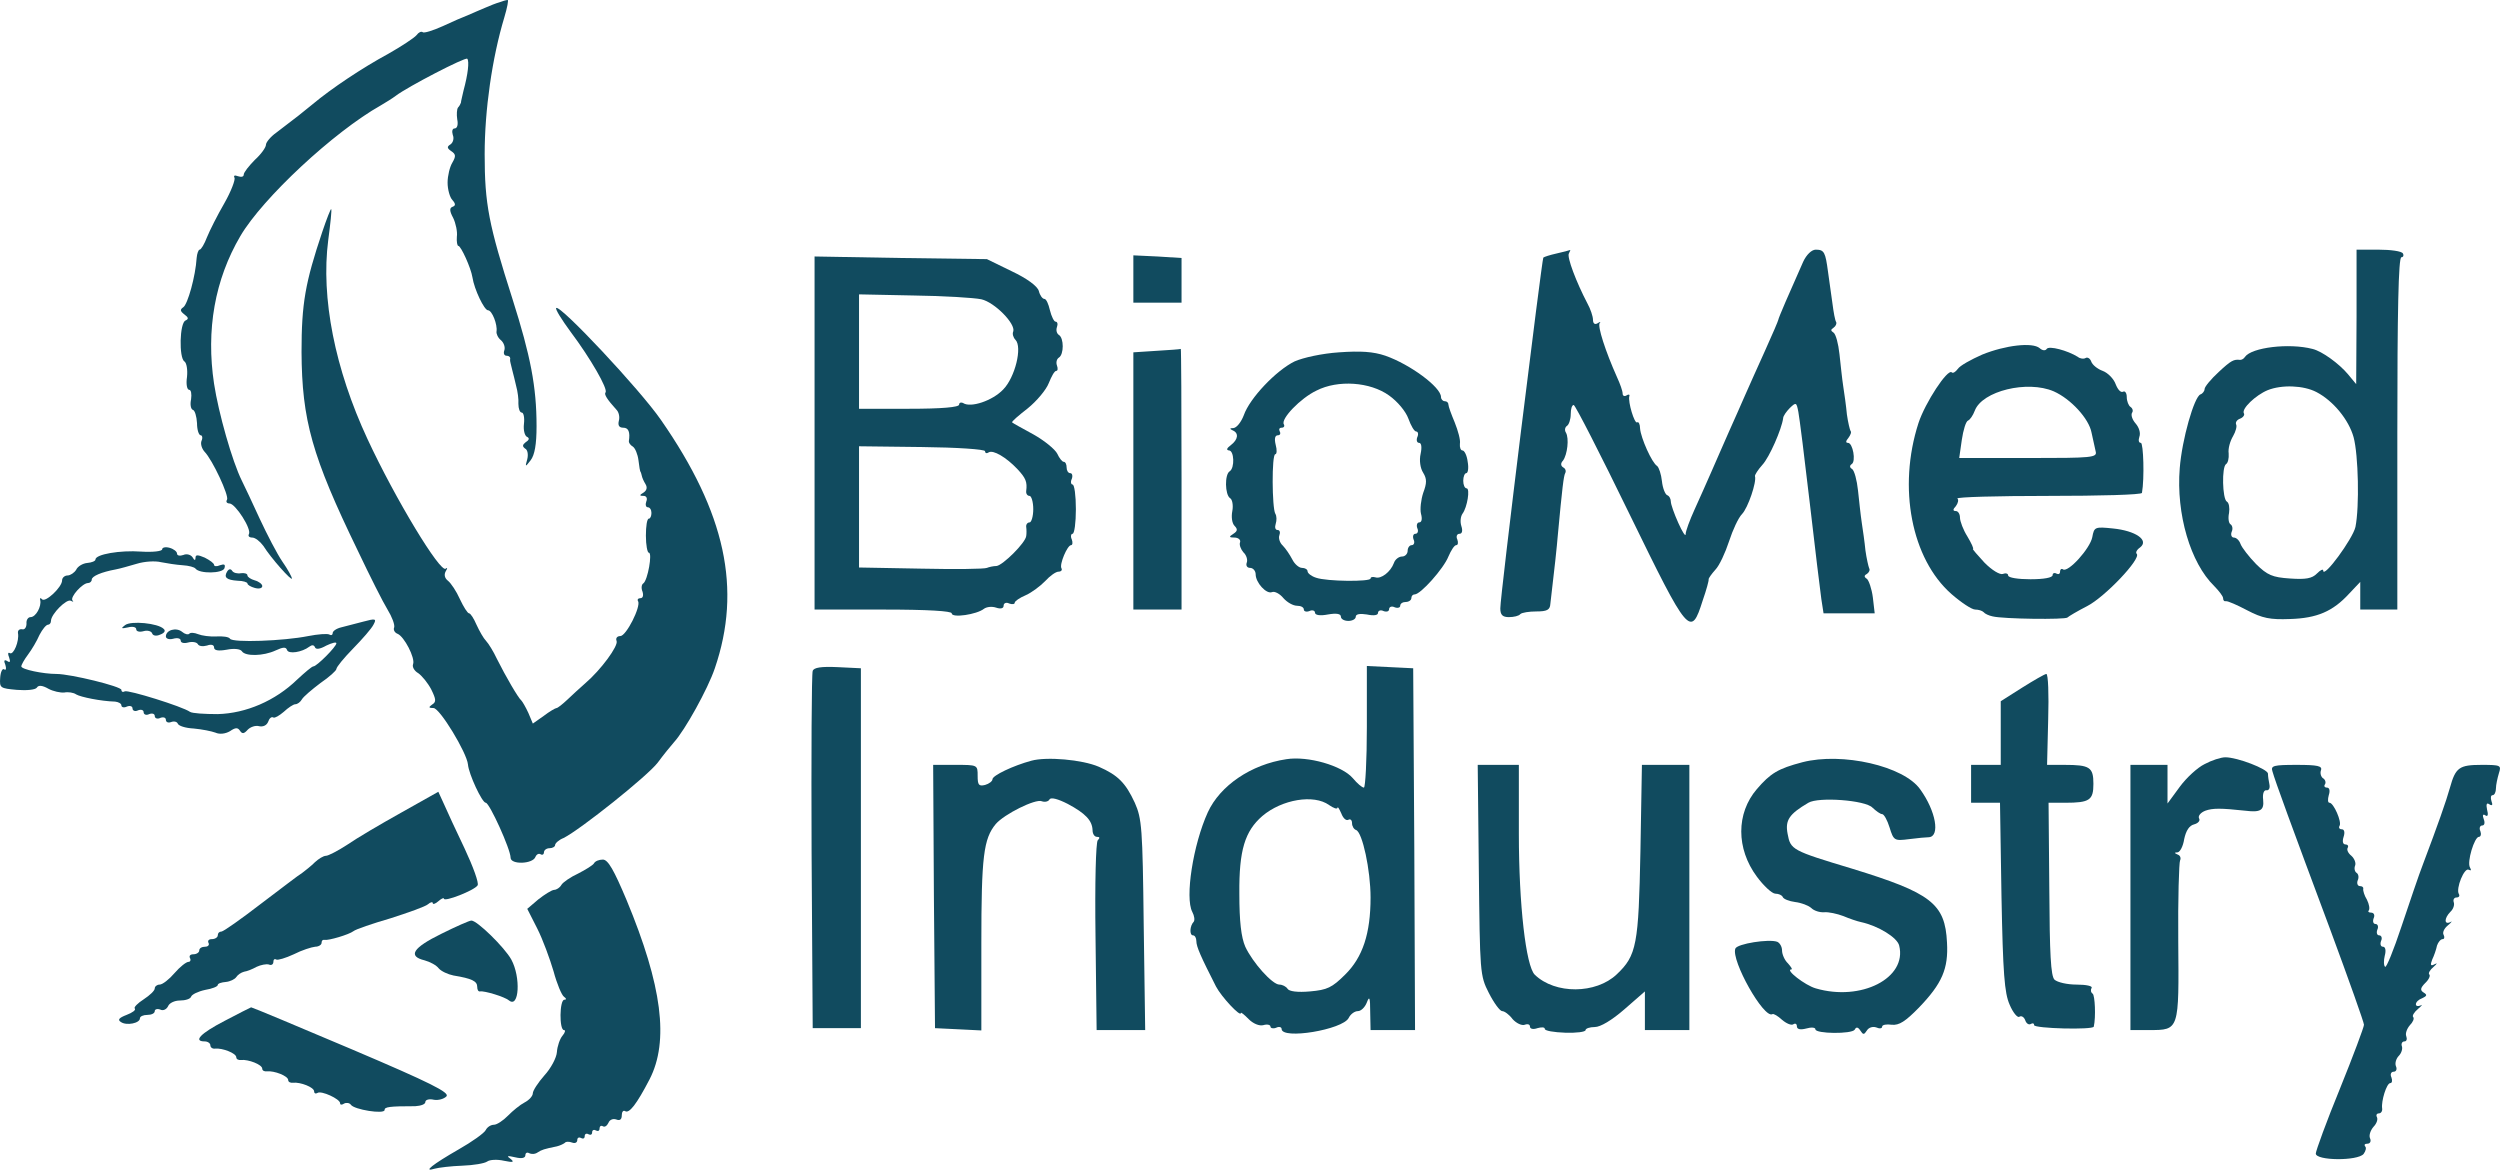 <?xml version="1.0" encoding="UTF-8"?> <svg xmlns="http://www.w3.org/2000/svg" width="280" height="131" viewBox="0 0 280 131" fill="none"><path d="M55.942 0.256C55.61 0.341 54.863 0.638 54.282 0.892C53.7 1.147 52.87 1.486 52.413 1.699C51.957 1.868 50.67 2.42 49.59 2.929C48.469 3.438 47.473 3.735 47.349 3.608C47.182 3.481 46.892 3.608 46.643 3.947C46.394 4.244 44.982 5.178 43.488 6.026C40.581 7.596 37.094 9.93 35.018 11.669C33.773 12.688 33.358 13.027 30.95 14.852C30.286 15.318 29.787 15.955 29.787 16.209C29.787 16.506 29.248 17.27 28.542 17.907C27.878 18.585 27.297 19.307 27.297 19.561C27.297 19.816 27.006 19.858 26.632 19.731C26.3 19.604 26.134 19.646 26.259 19.901C26.383 20.113 25.885 21.428 25.138 22.743C24.349 24.101 23.477 25.841 23.186 26.562C22.896 27.326 22.522 27.962 22.356 27.962C22.232 27.962 22.066 28.387 22.024 28.896C21.899 30.932 21.028 34.072 20.529 34.411C20.156 34.666 20.156 34.836 20.654 35.218C21.111 35.557 21.152 35.727 20.779 35.896C20.114 36.151 20.031 40.097 20.654 40.479C20.903 40.648 21.028 41.412 20.945 42.218C20.82 43.025 20.945 43.661 21.194 43.661C21.401 43.661 21.484 44.128 21.401 44.722C21.277 45.273 21.36 45.825 21.609 45.91C21.816 45.952 22.024 46.631 22.066 47.395C22.066 48.158 22.273 48.752 22.481 48.752C22.647 48.752 22.73 49.049 22.564 49.389C22.439 49.728 22.605 50.237 22.896 50.577C23.809 51.51 25.677 55.541 25.428 55.965C25.262 56.22 25.428 56.39 25.719 56.39C26.383 56.432 28.21 59.275 27.878 59.826C27.753 60.039 27.919 60.208 28.251 60.208C28.584 60.208 29.123 60.633 29.497 61.142C30.369 62.542 32.694 65.13 32.694 64.791C32.694 64.621 32.237 63.772 31.614 62.881C31.033 62.033 29.912 59.869 29.082 58.087C28.293 56.347 27.38 54.438 27.089 53.844C26.009 51.68 24.473 46.249 23.975 42.982C23.062 36.957 24.058 31.314 26.923 26.435C29.414 22.192 37.385 14.767 42.657 11.797C43.239 11.457 43.986 10.991 44.318 10.736C45.647 9.718 52.123 6.366 52.331 6.578C52.58 6.833 52.413 8.318 51.915 10.142C51.791 10.736 51.625 11.33 51.625 11.5C51.583 11.627 51.459 11.882 51.293 12.051C51.168 12.221 51.127 12.815 51.21 13.367C51.334 13.961 51.21 14.385 50.919 14.385C50.67 14.385 50.587 14.682 50.711 15.106C50.877 15.488 50.753 15.955 50.462 16.167C50.047 16.422 50.047 16.591 50.545 16.931C51.044 17.27 51.085 17.482 50.67 18.203C50.379 18.67 50.13 19.689 50.13 20.452C50.13 21.216 50.379 22.107 50.67 22.404C51.044 22.828 51.044 23.04 50.67 23.168C50.338 23.295 50.338 23.634 50.753 24.398C51.044 24.992 51.251 25.968 51.168 26.52C51.127 27.071 51.21 27.538 51.334 27.538C51.625 27.538 52.746 29.999 52.912 31.059C53.119 32.417 54.24 34.751 54.655 34.751C55.112 34.751 55.735 36.363 55.61 37.127C55.569 37.381 55.776 37.848 56.108 38.103C56.441 38.4 56.607 38.909 56.482 39.248C56.358 39.588 56.482 39.842 56.731 39.842C56.98 39.842 57.146 39.97 57.146 40.139C57.105 40.352 57.146 40.564 57.188 40.691C57.229 40.818 57.312 41.2 57.395 41.539C57.478 41.879 57.686 42.643 57.811 43.237C57.977 43.831 58.101 44.722 58.06 45.231C58.06 45.782 58.226 46.207 58.433 46.207C58.641 46.207 58.766 46.758 58.682 47.48C58.599 48.158 58.766 48.795 59.014 48.922C59.305 49.049 59.305 49.262 58.89 49.516C58.516 49.813 58.475 49.983 58.807 50.237C59.098 50.365 59.181 50.916 59.056 51.425C58.807 52.316 58.807 52.359 59.43 51.553C59.886 50.959 60.094 49.771 60.094 47.734C60.094 43.322 59.43 39.885 57.395 33.478C54.738 25.162 54.282 22.871 54.282 17.27C54.282 12.348 55.112 6.493 56.482 1.953C56.814 0.85 56.98 -0.041 56.856 0.001C56.69 0.001 56.275 0.129 55.942 0.256Z" fill="#114B5F"></path><path d="M36.096 25.968C34.187 31.654 33.772 33.987 33.772 39.418C33.813 47.055 34.934 51.086 40.082 61.693C41.41 64.494 42.905 67.464 43.403 68.27C43.901 69.076 44.233 69.967 44.15 70.264C44.026 70.519 44.192 70.858 44.524 70.985C45.271 71.282 46.517 73.701 46.268 74.38C46.143 74.677 46.392 75.143 46.849 75.398C47.264 75.695 47.928 76.501 48.302 77.222C48.842 78.326 48.883 78.623 48.385 78.92C47.97 79.217 48.011 79.301 48.551 79.301C49.257 79.301 52.288 84.308 52.412 85.623C52.495 86.684 53.99 89.909 54.405 89.909C54.82 89.909 57.186 95.127 57.186 96.061C57.186 96.867 59.677 96.782 59.968 95.976C60.093 95.679 60.342 95.552 60.549 95.679C60.757 95.806 60.923 95.679 60.923 95.467C60.923 95.212 61.213 95 61.546 95C61.878 95 62.168 94.831 62.168 94.661C62.168 94.449 62.584 94.067 63.123 93.855C64.991 92.921 72.547 86.896 73.668 85.411C74.291 84.563 75.121 83.544 75.495 83.12C76.699 81.805 79.273 77.18 80.062 74.846C83.092 65.979 81.266 57.45 74.042 47.055C71.675 43.619 62.708 34.072 62.293 34.496C62.168 34.624 62.916 35.812 63.912 37.169C66.112 40.097 68.147 43.619 67.814 43.958C67.648 44.17 67.981 44.722 69.06 45.91C69.309 46.164 69.434 46.716 69.309 47.14C69.184 47.649 69.35 47.904 69.807 47.904C70.388 47.904 70.596 48.371 70.43 49.431C70.43 49.601 70.596 49.856 70.887 50.025C71.136 50.195 71.426 50.874 71.509 51.553C71.592 52.232 71.675 52.826 71.758 52.868C71.8 52.953 71.841 53.123 71.883 53.292C71.924 53.505 72.091 53.886 72.298 54.226C72.506 54.565 72.464 54.905 72.091 55.159C71.592 55.456 71.592 55.541 72.091 55.541C72.381 55.541 72.547 55.796 72.381 56.178C72.257 56.517 72.34 56.814 72.547 56.814C72.796 56.814 72.962 57.111 72.962 57.45C72.962 57.79 72.838 58.087 72.672 58.087C72.464 58.087 72.34 58.935 72.34 59.996C72.34 61.057 72.506 61.906 72.672 61.906C73.087 61.906 72.547 65.003 72.049 65.342C71.841 65.469 71.8 65.894 71.966 66.276C72.091 66.7 72.007 66.997 71.717 66.997C71.468 66.997 71.343 67.167 71.468 67.336C71.8 67.93 70.139 71.24 69.475 71.24C69.101 71.24 68.935 71.495 69.06 71.791C69.267 72.343 67.316 75.016 65.531 76.543C64.991 77.01 64.12 77.816 63.538 78.368C62.999 78.877 62.459 79.301 62.334 79.301C62.21 79.301 61.546 79.683 60.881 80.192L59.677 81.041L59.179 79.853C58.889 79.217 58.515 78.58 58.39 78.453C58.058 78.198 56.647 75.78 55.65 73.786C55.277 72.98 54.696 72.046 54.446 71.791C54.156 71.495 53.699 70.688 53.367 69.967C53.076 69.288 52.703 68.694 52.537 68.694C52.371 68.694 51.914 67.973 51.499 67.082C51.125 66.233 50.502 65.3 50.17 65.045C49.797 64.748 49.714 64.366 49.921 63.984C50.129 63.645 50.129 63.518 49.921 63.688C49.34 64.239 44.275 55.881 41.161 49.177C37.508 41.327 35.93 33.351 36.761 26.901C37.01 25.035 37.176 23.465 37.093 23.422C37.051 23.337 36.595 24.483 36.096 25.968Z" fill="#114B5F"></path><path d="M174.346 28.387C173.599 28.556 172.934 28.768 172.851 28.853C172.685 29.108 167.994 66.997 168.035 68.142C168.035 68.864 168.285 69.118 168.99 69.118C169.53 69.118 170.111 68.991 170.277 68.779C170.443 68.609 171.274 68.482 172.062 68.482C173.266 68.482 173.599 68.312 173.64 67.633C174.097 63.815 174.387 61.057 174.47 59.996C174.969 54.608 175.135 53.292 175.301 52.995C175.425 52.783 175.342 52.486 175.093 52.359C174.803 52.189 174.761 51.892 175.052 51.595C175.55 50.916 175.757 49.092 175.384 48.455C175.218 48.201 175.259 47.861 175.508 47.692C175.716 47.564 175.923 46.97 175.923 46.376C175.923 45.825 176.048 45.358 176.256 45.358C176.422 45.358 179.245 50.874 182.524 57.62C189.125 71.155 189.375 71.452 190.703 67.251C191.118 66.064 191.409 65.003 191.367 64.876C191.367 64.748 191.699 64.281 192.115 63.815C192.571 63.348 193.236 61.905 193.651 60.633C194.066 59.36 194.689 58.002 195.104 57.578C195.768 56.899 196.764 53.971 196.557 53.335C196.515 53.208 196.889 52.614 197.387 52.062C198.176 51.213 199.546 48.074 199.712 46.843C199.712 46.589 200.086 46.079 200.459 45.697C201.165 45.019 201.207 45.061 201.414 46.122C201.539 46.758 202.12 51.383 202.701 56.39C203.282 61.396 203.864 66.233 203.988 67.082L204.237 68.694H207.102H209.966L209.759 66.912C209.634 65.936 209.302 65.003 209.095 64.833C208.762 64.621 208.762 64.451 209.095 64.281C209.344 64.112 209.468 63.815 209.344 63.645C209.261 63.433 209.053 62.542 208.929 61.651C208.845 60.76 208.638 59.317 208.513 58.511C208.389 57.705 208.223 56.093 208.098 54.947C207.974 53.759 207.683 52.698 207.434 52.529C207.143 52.359 207.143 52.147 207.392 51.977C207.891 51.68 207.517 49.601 206.977 49.601C206.687 49.601 206.728 49.389 207.019 49.049C207.268 48.71 207.392 48.371 207.268 48.286C207.185 48.158 206.977 47.31 206.853 46.419C206.77 45.485 206.562 44.043 206.438 43.237C206.313 42.431 206.147 40.818 206.022 39.673C205.898 38.485 205.607 37.424 205.358 37.254C205.026 37.042 205.026 36.915 205.358 36.703C205.607 36.533 205.732 36.236 205.649 36.066C205.524 35.896 205.358 34.963 205.234 33.987C205.109 33.011 204.86 31.399 204.735 30.423C204.445 28.259 204.32 27.962 203.365 27.962C202.909 27.962 202.327 28.514 201.954 29.32C200.459 32.672 199.172 35.642 199.172 35.812C199.172 35.896 198.508 37.466 197.678 39.291C196.847 41.115 195.851 43.364 195.436 44.297C195.021 45.231 194.232 47.055 193.651 48.328C193.111 49.601 192.198 51.595 191.699 52.783C191.201 53.929 190.329 55.88 189.79 57.069C189.25 58.257 188.793 59.487 188.793 59.826C188.793 60.166 188.42 59.572 187.963 58.553C187.506 57.535 187.133 56.474 187.133 56.178C187.133 55.88 186.967 55.541 186.718 55.456C186.51 55.371 186.219 54.693 186.136 53.886C186.053 53.123 185.804 52.359 185.597 52.189C185.015 51.85 183.77 49.049 183.687 47.989C183.687 47.522 183.521 47.182 183.355 47.31C183.064 47.48 182.317 45.019 182.483 44.382C182.566 44.17 182.4 44.128 182.151 44.297C181.943 44.425 181.736 44.34 181.736 44.085C181.736 43.788 181.445 42.982 181.113 42.261C179.784 39.291 178.913 36.533 179.162 36.193C179.328 36.024 179.203 36.024 178.954 36.193C178.622 36.406 178.414 36.236 178.414 35.812C178.414 35.43 178.124 34.581 177.792 33.987C176.546 31.611 175.467 28.768 175.716 28.387C175.84 28.132 175.923 27.962 175.84 28.005C175.757 28.047 175.093 28.217 174.346 28.387Z" fill="#114B5F"></path><path d="M263.934 35.472L263.893 43.025L262.979 41.921C261.983 40.733 260.073 39.333 258.994 39.079C256.378 38.4 252.185 38.909 251.438 39.97C251.313 40.182 251.064 40.309 250.898 40.309C250.192 40.224 249.902 40.352 248.49 41.667C247.618 42.473 246.913 43.322 246.913 43.576C246.913 43.788 246.705 44.085 246.456 44.17C245.75 44.425 244.38 49.219 244.131 52.444C243.716 57.578 245.335 63.051 247.992 65.639C248.532 66.191 248.988 66.785 248.988 66.997C248.988 67.251 249.113 67.379 249.321 67.336C249.487 67.294 250.566 67.761 251.687 68.355C253.389 69.246 254.261 69.415 256.461 69.331C259.492 69.246 261.277 68.482 263.104 66.488L264.349 65.172V66.742V68.27H266.425H268.501V48.54C268.501 34.921 268.625 28.811 268.958 28.811C269.165 28.811 269.248 28.599 269.124 28.387C268.999 28.132 267.754 27.962 266.384 27.962H263.934V35.472ZM259.45 43.916C261.319 44.891 263.062 47.013 263.602 48.965C264.142 50.959 264.266 56.772 263.81 59.02C263.519 60.336 260.198 64.876 260.198 63.9C260.198 63.688 259.866 63.857 259.492 64.239C258.952 64.791 258.246 64.918 256.461 64.791C254.51 64.663 253.929 64.409 252.683 63.178C251.895 62.372 251.106 61.354 250.94 60.93C250.815 60.548 250.483 60.208 250.192 60.208C249.943 60.208 249.819 59.911 249.943 59.572C250.109 59.232 250.026 58.851 249.819 58.723C249.611 58.596 249.528 58.044 249.653 57.45C249.736 56.899 249.653 56.305 249.404 56.178C248.905 55.88 248.822 52.274 249.321 51.977C249.528 51.85 249.653 51.341 249.611 50.789C249.528 50.237 249.777 49.389 250.109 48.837C250.4 48.328 250.566 47.734 250.441 47.522C250.358 47.31 250.524 47.013 250.898 46.886C251.23 46.758 251.438 46.461 251.313 46.292C251.023 45.782 252.642 44.255 253.97 43.703C255.548 43.067 257.997 43.152 259.45 43.916Z" fill="#114B5F"></path><path d="M126.936 31.229V33.902H129.634H132.333V31.399V28.896L129.634 28.726L126.936 28.599V31.229Z" fill="#114B5F"></path><path d="M91.231 48.498V68.27H98.911C103.976 68.27 106.591 68.44 106.591 68.694C106.591 69.246 109.414 68.821 110.203 68.185C110.494 67.973 111.075 67.888 111.573 68.058C112.071 68.227 112.404 68.143 112.404 67.846C112.404 67.549 112.694 67.421 113.026 67.591C113.358 67.718 113.649 67.676 113.649 67.506C113.649 67.336 114.189 66.954 114.894 66.657C115.559 66.361 116.514 65.639 117.053 65.088C117.593 64.494 118.257 64.027 118.548 64.027C118.838 64.027 119.005 63.857 118.88 63.645C118.631 63.221 119.544 61.057 119.959 61.057C120.125 61.057 120.167 60.76 120.042 60.42C119.876 60.081 119.959 59.784 120.125 59.784C120.333 59.784 120.499 58.554 120.499 57.026C120.499 55.499 120.333 54.268 120.125 54.268C119.959 54.268 119.876 53.971 120.042 53.632C120.167 53.292 120.084 52.995 119.876 52.995C119.627 52.995 119.461 52.698 119.461 52.359C119.461 52.02 119.337 51.722 119.129 51.722C118.963 51.722 118.631 51.298 118.423 50.831C118.174 50.322 116.97 49.346 115.766 48.668C114.521 47.989 113.441 47.395 113.358 47.31C113.275 47.225 114.064 46.546 115.102 45.74C116.098 44.934 117.178 43.661 117.468 42.897C117.759 42.176 118.091 41.539 118.299 41.539C118.465 41.539 118.506 41.285 118.382 40.946C118.257 40.606 118.34 40.224 118.589 40.054C119.171 39.715 119.171 37.848 118.589 37.509C118.34 37.339 118.257 36.957 118.382 36.618C118.506 36.278 118.423 36.024 118.216 36.024C118.05 36.024 117.759 35.43 117.593 34.751C117.427 34.03 117.178 33.478 116.97 33.478C116.763 33.478 116.472 33.096 116.348 32.587C116.181 32.035 115.019 31.187 113.317 30.381L110.535 29.023L100.904 28.896L91.231 28.726V48.498ZM109.913 33.52C111.407 33.86 113.774 36.278 113.483 37.127C113.358 37.382 113.483 37.806 113.732 38.06C114.521 38.867 113.691 42.261 112.362 43.619C111.158 44.891 108.709 45.698 107.878 45.146C107.629 45.019 107.422 45.104 107.422 45.316C107.422 45.613 105.47 45.782 101.817 45.782H96.212V39.376V32.969L102.357 33.096C105.719 33.139 109.124 33.351 109.913 33.52ZM110.328 50.535C110.328 50.747 110.494 50.831 110.743 50.662C111.241 50.365 112.694 51.213 113.94 52.529C114.894 53.547 115.061 53.971 114.936 54.989C114.894 55.287 115.061 55.541 115.31 55.541C115.517 55.541 115.725 56.22 115.725 57.026C115.725 57.832 115.517 58.511 115.31 58.511C115.061 58.511 114.894 58.766 114.936 59.02C114.978 59.317 114.978 59.784 114.936 60.039C114.853 60.802 112.32 63.306 111.615 63.391C111.241 63.391 110.743 63.518 110.535 63.603C110.286 63.73 107.006 63.772 103.187 63.688L96.212 63.56V56.772V49.983L103.27 50.068C107.173 50.11 110.328 50.322 110.328 50.535Z" fill="#114B5F"></path><path d="M222.006 39.715C220.761 40.267 219.515 40.946 219.266 41.327C219.017 41.667 218.726 41.837 218.602 41.709C218.145 41.242 215.613 45.104 214.865 47.395C212.54 54.608 214.077 62.584 218.56 66.53C219.681 67.506 220.844 68.27 221.217 68.27C221.591 68.27 222.006 68.397 222.172 68.567C222.297 68.737 222.753 68.949 223.169 69.034C224.331 69.331 231.347 69.415 231.555 69.161C231.679 69.034 232.676 68.44 233.755 67.888C235.748 66.87 239.816 62.584 239.318 62.033C239.152 61.906 239.318 61.566 239.692 61.312C240.73 60.505 239.194 59.445 236.661 59.19C234.627 58.978 234.544 59.02 234.336 60.166C234.087 61.439 231.638 64.154 231.057 63.772C230.89 63.645 230.724 63.772 230.724 64.027C230.724 64.281 230.558 64.366 230.309 64.239C230.102 64.112 229.894 64.197 229.894 64.409C229.894 64.706 228.898 64.876 227.403 64.876C226.033 64.876 224.912 64.706 224.912 64.451C224.912 64.239 224.663 64.154 224.331 64.281C223.999 64.409 223.086 63.857 222.255 63.009C221.466 62.16 220.885 61.481 220.968 61.481C221.093 61.481 220.802 60.845 220.345 60.081C219.889 59.36 219.515 58.384 219.515 57.96C219.515 57.578 219.308 57.238 219.058 57.238C218.726 57.238 218.685 57.069 219.058 56.687C219.308 56.347 219.391 55.965 219.225 55.838C219.1 55.668 223.667 55.541 229.396 55.541C235.167 55.541 239.899 55.414 239.899 55.202C240.19 53.589 240.065 49.601 239.775 49.601C239.526 49.601 239.484 49.304 239.609 48.922C239.775 48.498 239.567 47.861 239.194 47.437C238.82 47.013 238.654 46.504 238.778 46.249C238.945 46.037 238.862 45.74 238.612 45.57C238.405 45.443 238.197 44.934 238.197 44.467C238.197 44 237.99 43.746 237.782 43.873C237.533 44 237.201 43.661 236.952 43.025C236.744 42.431 236.08 41.752 235.499 41.539C234.918 41.327 234.336 40.861 234.212 40.479C234.087 40.139 233.797 39.97 233.589 40.097C233.381 40.224 232.966 40.182 232.717 39.97C231.555 39.248 229.479 38.697 229.23 39.079C229.105 39.291 228.773 39.291 228.441 38.994C227.652 38.315 224.622 38.654 222.006 39.715ZM230.019 43.831C231.928 44.679 233.963 46.886 234.253 48.456C234.419 49.219 234.627 50.153 234.71 50.535C234.918 51.256 234.378 51.298 227.196 51.298H219.432L219.723 49.262C219.889 48.158 220.179 47.183 220.428 47.098C220.636 47.013 220.968 46.546 221.176 45.995C222.006 43.788 227.071 42.558 230.019 43.831Z" fill="#114B5F"></path><path d="M129.551 39.291L126.936 39.461V53.844V68.27H129.634H132.333V53.632C132.333 45.57 132.291 39.036 132.25 39.079C132.167 39.121 130.963 39.206 129.551 39.291Z" fill="#114B5F"></path><path d="M149.975 39.461C148.066 39.588 145.948 40.054 144.993 40.479C142.918 41.497 139.97 44.594 139.306 46.504C139.015 47.267 138.517 47.904 138.143 47.946C137.728 47.946 137.687 48.031 138.06 48.201C138.766 48.498 138.683 49.219 137.853 49.856C137.396 50.195 137.313 50.407 137.645 50.45C138.226 50.45 138.309 52.401 137.728 52.783C137.147 53.123 137.189 55.414 137.77 55.796C138.019 55.923 138.143 56.602 138.019 57.238C137.894 57.875 137.977 58.596 138.268 58.893C138.642 59.275 138.6 59.487 138.143 59.784C137.604 60.123 137.645 60.208 138.268 60.208C138.683 60.208 138.974 60.463 138.891 60.717C138.766 61.014 138.974 61.524 139.264 61.863C139.596 62.16 139.762 62.712 139.638 63.009C139.513 63.348 139.679 63.603 140.012 63.603C140.344 63.603 140.634 63.942 140.634 64.324C140.634 65.257 141.838 66.573 142.461 66.318C142.752 66.191 143.333 66.488 143.748 66.997C144.163 67.464 144.827 67.846 145.284 67.846C145.699 67.846 146.031 68.015 146.031 68.27C146.031 68.482 146.322 68.567 146.654 68.439C146.986 68.27 147.277 68.397 147.277 68.609C147.277 68.906 147.858 68.991 148.73 68.821C149.685 68.652 150.183 68.737 150.183 69.076C150.183 69.331 150.557 69.543 151.013 69.543C151.47 69.543 151.844 69.331 151.844 69.076C151.844 68.779 152.3 68.694 153.089 68.821C153.878 68.991 154.335 68.906 154.335 68.652C154.335 68.397 154.625 68.27 154.957 68.439C155.289 68.567 155.58 68.482 155.58 68.227C155.58 67.973 155.871 67.846 156.203 68.015C156.535 68.142 156.825 68.058 156.825 67.846C156.825 67.591 157.116 67.421 157.448 67.421C157.78 67.421 158.071 67.209 158.071 66.997C158.071 66.742 158.237 66.573 158.445 66.573C159.109 66.573 161.683 63.688 162.223 62.33C162.513 61.651 162.887 61.057 163.094 61.057C163.302 61.057 163.343 60.76 163.219 60.42C163.053 60.081 163.177 59.784 163.468 59.784C163.759 59.784 163.842 59.444 163.676 58.935C163.51 58.426 163.593 57.832 163.8 57.535C164.34 56.814 164.672 54.693 164.257 54.693C164.049 54.693 163.883 54.311 163.883 53.844C163.883 53.377 164.049 52.995 164.215 52.995C164.423 52.995 164.506 52.401 164.381 51.722C164.298 51.001 164.008 50.45 163.8 50.45C163.593 50.45 163.468 50.11 163.51 49.686C163.593 49.304 163.302 48.243 162.928 47.31C162.555 46.419 162.223 45.528 162.223 45.316C162.223 45.103 162.056 44.934 161.807 44.934C161.6 44.934 161.392 44.722 161.392 44.467C161.392 43.364 157.946 40.818 155.165 39.842C153.795 39.376 152.383 39.291 149.975 39.461ZM155.58 44.297C156.535 44.976 157.448 46.079 157.739 46.886C158.029 47.692 158.403 48.328 158.611 48.328C158.818 48.328 158.901 48.625 158.735 48.965C158.611 49.304 158.694 49.601 158.943 49.601C159.192 49.601 159.275 50.068 159.109 50.831C158.943 51.553 159.067 52.444 159.399 52.953C159.815 53.632 159.815 54.099 159.399 55.202C159.15 55.965 159.026 57.026 159.15 57.535C159.316 58.129 159.233 58.511 158.943 58.511C158.735 58.511 158.611 58.808 158.735 59.148C158.901 59.487 158.777 59.784 158.528 59.784C158.279 59.784 158.196 60.081 158.32 60.42C158.486 60.76 158.362 61.057 158.112 61.057C157.863 61.057 157.656 61.354 157.656 61.693C157.656 62.033 157.365 62.33 157.033 62.33C156.659 62.33 156.244 62.669 156.12 63.051C155.746 64.069 154.667 64.876 154.044 64.663C153.753 64.579 153.504 64.621 153.504 64.791C153.504 65.172 148.605 65.13 147.401 64.706C146.862 64.536 146.447 64.197 146.447 63.984C146.447 63.772 146.156 63.603 145.824 63.603C145.492 63.603 144.993 63.178 144.744 62.669C144.454 62.118 143.997 61.439 143.665 61.099C143.333 60.802 143.167 60.251 143.291 59.954C143.416 59.614 143.333 59.36 143.084 59.36C142.835 59.36 142.752 59.063 142.876 58.681C143.001 58.299 143.001 57.79 142.835 57.535C142.461 56.899 142.42 50.874 142.835 50.874C143.001 50.874 143.042 50.407 142.876 49.813C142.71 49.134 142.793 48.752 143.125 48.752C143.374 48.752 143.457 48.54 143.333 48.328C143.208 48.074 143.291 47.904 143.54 47.904C143.79 47.904 143.914 47.734 143.79 47.522C143.416 46.928 145.658 44.594 147.443 43.746C149.851 42.515 153.463 42.77 155.58 44.297Z" fill="#114B5F"></path><path d="M18.163 61.524C18.163 61.736 17.125 61.863 15.797 61.778C13.472 61.608 10.69 62.075 10.69 62.669C10.69 62.839 10.275 63.009 9.777 63.051C9.279 63.093 8.698 63.433 8.531 63.815C8.324 64.154 7.867 64.451 7.577 64.451C7.244 64.451 6.954 64.706 6.954 65.003C6.954 65.766 5.086 67.506 4.712 67.124C4.546 66.912 4.421 66.997 4.504 67.209C4.67 67.93 4.006 69.118 3.425 69.118C3.134 69.118 2.927 69.458 2.968 69.84C2.968 70.264 2.761 70.561 2.47 70.476C2.18 70.434 1.972 70.603 2.013 70.9C2.18 71.791 1.515 73.404 1.1 73.149C0.893 73.022 0.851 73.234 1.017 73.616C1.183 74.125 1.142 74.252 0.81 74.04C0.477 73.828 0.394 73.998 0.602 74.465C0.726 74.889 0.685 75.101 0.477 74.974C0.27 74.804 0.062 75.271 0.021 75.907C-0.062 77.053 0.021 77.095 1.889 77.265C2.968 77.35 3.965 77.265 4.131 77.01C4.297 76.713 4.754 76.756 5.418 77.138C5.957 77.434 6.788 77.604 7.203 77.562C7.618 77.477 8.241 77.562 8.531 77.774C9.03 78.071 11.313 78.538 12.891 78.58C13.264 78.623 13.596 78.792 13.596 79.004C13.596 79.216 13.887 79.301 14.219 79.132C14.551 79.004 14.842 79.089 14.842 79.344C14.842 79.598 15.133 79.726 15.465 79.556C15.797 79.429 16.087 79.513 16.087 79.768C16.087 80.023 16.378 80.15 16.71 79.98C17.042 79.853 17.333 79.938 17.333 80.192C17.333 80.447 17.623 80.574 17.956 80.404C18.288 80.277 18.578 80.362 18.578 80.617C18.578 80.871 18.827 80.999 19.16 80.871C19.492 80.744 19.824 80.829 19.907 81.041C19.99 81.296 20.779 81.55 21.692 81.593C22.605 81.677 23.685 81.89 24.141 82.059C24.598 82.271 25.262 82.187 25.761 81.89C26.383 81.465 26.632 81.465 26.881 81.847C27.131 82.229 27.338 82.187 27.753 81.72C28.044 81.423 28.625 81.211 29.04 81.338C29.455 81.423 29.871 81.253 30.037 80.829C30.161 80.447 30.41 80.235 30.618 80.362C30.784 80.447 31.282 80.15 31.78 79.726C32.279 79.259 32.86 78.877 33.067 78.877C33.316 78.877 33.648 78.623 33.815 78.326C33.981 78.028 34.935 77.222 35.89 76.501C36.887 75.822 37.675 75.101 37.675 74.931C37.675 74.719 38.506 73.701 39.544 72.64C40.582 71.579 41.62 70.391 41.827 69.967C42.201 69.288 42.076 69.246 40.665 69.628C39.834 69.84 38.713 70.137 38.215 70.264C37.675 70.391 37.26 70.688 37.26 70.9C37.26 71.113 37.094 71.197 36.887 71.07C36.679 70.943 35.6 71.028 34.52 71.24C31.78 71.791 26.051 72.004 25.761 71.537C25.636 71.325 24.972 71.24 24.224 71.282C23.519 71.325 22.605 71.197 22.19 71.028C21.775 70.858 21.318 70.816 21.194 70.985C21.069 71.113 20.696 71.028 20.405 70.773C19.741 70.222 18.578 70.561 18.578 71.282C18.578 71.537 18.952 71.664 19.409 71.537C19.865 71.41 20.239 71.494 20.239 71.749C20.239 72.004 20.613 72.088 21.069 71.961C21.526 71.834 22.024 71.919 22.149 72.131C22.273 72.385 22.73 72.428 23.186 72.301C23.643 72.131 23.975 72.216 23.975 72.513C23.975 72.852 24.432 72.937 25.387 72.767C26.217 72.598 26.923 72.683 27.089 72.937C27.463 73.531 29.497 73.489 30.867 72.852C31.697 72.47 32.029 72.428 32.154 72.81C32.32 73.276 33.815 73.064 34.645 72.428C34.935 72.216 35.143 72.216 35.268 72.47C35.351 72.767 35.807 72.725 36.555 72.301C37.177 72.004 37.675 71.876 37.675 72.046C37.675 72.428 35.475 74.634 35.102 74.634C34.935 74.634 34.147 75.313 33.275 76.119C30.825 78.495 27.546 79.895 24.39 79.98C22.896 79.98 21.526 79.895 21.277 79.726C20.447 79.132 14.302 77.222 13.97 77.434C13.762 77.562 13.596 77.477 13.596 77.265C13.596 76.883 7.909 75.483 6.331 75.483C4.837 75.483 2.387 74.974 2.387 74.634C2.387 74.465 2.719 73.871 3.134 73.319C3.55 72.767 4.131 71.791 4.421 71.113C4.754 70.476 5.169 69.967 5.376 69.967C5.542 69.967 5.708 69.797 5.708 69.543C5.708 68.779 7.494 66.997 7.95 67.294C8.199 67.421 8.282 67.421 8.116 67.251C7.826 66.87 9.237 65.3 9.86 65.3C10.068 65.3 10.275 65.13 10.275 64.918C10.275 64.536 11.354 64.069 12.974 63.772C13.43 63.688 14.468 63.391 15.34 63.136C16.17 62.881 17.374 62.797 18.039 62.966C18.661 63.093 19.782 63.263 20.447 63.306C21.152 63.348 21.775 63.518 21.899 63.688C22.356 64.281 24.93 64.239 25.138 63.645C25.262 63.221 25.138 63.136 24.64 63.306C24.266 63.475 23.975 63.433 23.975 63.263C23.975 63.093 23.519 62.754 22.937 62.457C22.149 62.118 21.899 62.118 21.899 62.457C21.899 62.797 21.775 62.797 21.567 62.415C21.36 62.118 20.903 61.99 20.529 62.16C20.156 62.287 19.824 62.245 19.824 61.99C19.824 61.778 19.45 61.481 18.993 61.354C18.537 61.227 18.163 61.312 18.163 61.524Z" fill="#114B5F"></path><path d="M25.43 64.027C25.057 64.663 25.347 64.96 26.634 65.045C27.215 65.045 27.714 65.215 27.714 65.342C27.714 65.512 28.087 65.724 28.544 65.851C29.001 65.979 29.374 65.894 29.374 65.639C29.374 65.427 29.001 65.13 28.544 65.003C28.087 64.876 27.714 64.621 27.714 64.451C27.714 64.239 27.381 64.154 27.008 64.197C26.593 64.281 26.136 64.154 26.011 63.942C25.845 63.688 25.638 63.688 25.43 64.027Z" fill="#114B5F"></path><path d="M14.012 70.01C13.514 70.392 13.556 70.434 14.345 70.265C14.843 70.138 15.258 70.222 15.258 70.477C15.258 70.731 15.632 70.816 16.088 70.689C16.503 70.562 16.96 70.689 17.043 70.943C17.126 71.197 17.5 71.282 17.956 71.07C18.413 70.901 18.579 70.646 18.33 70.434C17.707 69.799 14.677 69.502 14.012 70.01Z" fill="#114B5F"></path><path d="M91.023 75.143C90.898 75.44 90.857 84.563 90.898 95.424L91.023 115.154H93.722H96.42V95V74.846L93.805 74.719C91.978 74.634 91.147 74.761 91.023 75.143Z" fill="#114B5F"></path><path d="M153.088 81.423C153.088 85.156 152.922 88.211 152.756 88.211C152.548 88.211 152.009 87.745 151.511 87.151C150.307 85.751 146.487 84.647 144.079 85.029C140.094 85.623 136.648 87.999 135.278 90.969C133.617 94.618 132.704 100.558 133.534 102.128C133.783 102.595 133.825 103.062 133.7 103.231C133.244 103.698 133.202 104.759 133.617 104.759C133.825 104.759 133.991 105.056 133.991 105.395C133.991 106.032 134.489 107.135 136.191 110.487C136.814 111.675 138.973 113.966 138.973 113.457C138.973 113.329 139.346 113.626 139.845 114.136C140.343 114.645 141.049 114.942 141.505 114.814C141.92 114.687 142.294 114.772 142.294 114.984C142.294 115.154 142.585 115.239 142.917 115.111C143.249 114.942 143.54 115.027 143.54 115.239C143.54 116.469 150.39 115.324 151.054 114.008C151.261 113.584 151.718 113.245 152.092 113.245C152.424 113.245 152.881 112.82 153.088 112.269C153.379 111.505 153.462 111.717 153.462 113.329L153.503 115.366H155.994H158.485L158.402 95.085L158.278 74.846L155.704 74.719L153.088 74.592V81.423ZM148.854 90.163C149.352 90.503 149.767 90.672 149.808 90.46C149.808 90.29 149.975 90.545 150.224 91.097C150.431 91.648 150.763 91.945 151.012 91.818C151.22 91.691 151.428 91.818 151.428 92.2C151.428 92.539 151.635 92.879 151.884 92.963C152.59 93.218 153.503 97.461 153.503 100.516C153.503 104.547 152.632 107.22 150.639 109.171C149.186 110.614 148.646 110.869 146.736 111.038C145.325 111.166 144.37 111.038 144.204 110.741C144.038 110.487 143.623 110.275 143.29 110.275C142.502 110.275 140.301 107.814 139.471 106.032C139.014 104.971 138.807 103.231 138.807 100.092C138.765 95.212 139.429 93.091 141.381 91.394C143.581 89.527 147.151 88.933 148.854 90.163Z" fill="#114B5F"></path><path d="M226.491 77.01L224.083 78.538V82.102V85.666H222.422H220.762V87.787V89.909H222.381H224L224.166 100.389C224.332 109.044 224.498 111.208 225.079 112.523C225.453 113.414 225.951 114.008 226.159 113.881C226.408 113.711 226.698 113.923 226.823 114.263C226.948 114.645 227.238 114.814 227.446 114.687C227.653 114.56 227.819 114.602 227.819 114.814C227.819 115.196 234.42 115.366 234.503 114.984C234.753 113.881 234.628 111.463 234.379 111.293C234.171 111.166 234.13 110.869 234.254 110.656C234.42 110.444 233.673 110.275 232.594 110.275C231.514 110.275 230.435 110.02 230.103 109.723C229.688 109.299 229.563 106.88 229.522 99.54L229.439 89.909H231.307C234.047 89.909 234.462 89.612 234.462 87.787C234.462 85.92 234.047 85.666 231.224 85.666H229.272L229.397 80.574C229.48 77.774 229.397 75.483 229.189 75.483C229.023 75.483 227.778 76.204 226.491 77.01Z" fill="#114B5F"></path><path d="M115.515 85.199C113.481 85.751 111.156 86.854 111.156 87.278C111.156 87.49 110.783 87.787 110.326 87.915C109.62 88.084 109.496 87.915 109.496 86.896C109.496 85.666 109.496 85.666 107.005 85.666H104.514L104.597 100.389L104.721 115.154L107.337 115.281L109.911 115.409V105.692C109.911 95.891 110.16 93.939 111.53 92.285C112.485 91.181 115.972 89.442 116.678 89.739C117.01 89.866 117.425 89.781 117.55 89.527C117.716 89.272 118.504 89.484 119.584 90.036C121.577 91.097 122.324 91.903 122.365 92.963C122.365 93.388 122.573 93.727 122.864 93.727C123.196 93.727 123.196 93.855 122.947 94.109C122.739 94.364 122.615 98.776 122.698 104.929L122.822 115.366H125.521H128.261L128.095 103.571C127.97 92.709 127.887 91.691 127.098 89.909C126.06 87.66 125.189 86.811 123.071 85.878C121.203 85.072 117.218 84.732 115.515 85.199Z" fill="#114B5F"></path><path d="M201.873 85.369C199.133 86.09 198.302 86.599 196.766 88.381C194.441 91.097 194.441 95.043 196.766 98.182C197.514 99.201 198.469 100.092 198.842 100.092C199.216 100.092 199.589 100.261 199.672 100.473C199.756 100.686 200.378 100.94 201.043 101.025C201.748 101.11 202.537 101.407 202.869 101.704C203.16 102.001 203.824 102.213 204.322 102.171C204.779 102.128 205.775 102.34 206.44 102.595C207.145 102.892 208.017 103.189 208.432 103.274C210.384 103.698 212.501 105.013 212.708 105.904C213.622 109.553 208.432 112.184 203.367 110.699C202.163 110.359 199.88 108.577 200.627 108.577C200.793 108.577 200.586 108.28 200.254 107.899C199.88 107.559 199.589 106.88 199.589 106.456C199.589 106.032 199.34 105.607 199.05 105.48C198.136 105.141 194.566 105.692 194.358 106.244C193.86 107.559 197.555 114.136 198.51 113.584C198.635 113.499 199.133 113.796 199.589 114.22C200.088 114.645 200.627 114.857 200.835 114.73C201.084 114.56 201.25 114.687 201.25 114.942C201.25 115.281 201.624 115.366 202.288 115.196C202.869 115.027 203.326 115.069 203.326 115.281C203.326 115.79 207.394 115.833 207.727 115.324C207.893 114.984 208.1 115.027 208.349 115.408C208.681 115.918 208.764 115.918 209.097 115.408C209.304 115.069 209.761 114.942 210.134 115.069C210.508 115.239 210.799 115.196 210.799 114.984C210.799 114.772 211.297 114.687 211.878 114.772C212.708 114.857 213.414 114.39 214.909 112.863C217.524 110.147 218.23 108.493 218.064 105.565C217.856 101.195 216.279 100.007 207.436 97.291C200.669 95.255 200.544 95.17 200.212 93.388C199.922 91.86 200.378 91.181 202.537 89.909C203.658 89.23 208.931 89.612 209.719 90.46C210.134 90.842 210.591 91.181 210.799 91.181C211.006 91.181 211.38 91.86 211.629 92.666C212.086 94.151 212.169 94.194 213.829 93.982C214.784 93.855 215.781 93.77 216.03 93.77C217.317 93.685 216.819 90.842 215.075 88.424C213.248 85.793 206.315 84.223 201.873 85.369Z" fill="#114B5F"></path><path d="M246.913 85.581C246.124 85.963 244.878 87.108 244.131 88.127L242.761 89.993V87.83V85.666H240.685H238.609V100.516V115.366H240.727C244.089 115.366 244.048 115.409 243.965 105.438C243.923 100.686 244.048 96.57 244.172 96.358C244.297 96.103 244.172 95.806 243.923 95.721C243.508 95.552 243.508 95.467 243.882 95.467C244.172 95.424 244.505 94.788 244.629 93.982C244.837 93.006 245.21 92.454 245.75 92.327C246.207 92.2 246.456 91.903 246.29 91.648C246.165 91.394 246.456 91.012 246.996 90.8C247.826 90.503 248.698 90.503 251.479 90.8C253.181 91.012 253.597 90.757 253.472 89.569C253.389 88.89 253.555 88.466 253.846 88.508C254.095 88.551 254.261 88.296 254.178 87.872C254.095 87.49 254.012 86.939 254.012 86.642C253.97 86.132 250.607 84.817 249.237 84.817C248.739 84.817 247.701 85.157 246.913 85.581Z" fill="#114B5F"></path><path d="M165.628 97.419C165.753 108.959 165.753 109.256 166.749 111.208C167.331 112.354 167.995 113.245 168.244 113.245C168.493 113.245 169.033 113.626 169.406 114.136C169.822 114.602 170.444 114.899 170.776 114.772C171.109 114.645 171.358 114.73 171.358 114.984C171.358 115.239 171.731 115.324 172.188 115.154C172.645 115.027 173.018 115.027 173.018 115.239C173.018 115.451 174.056 115.621 175.302 115.663C176.547 115.706 177.585 115.578 177.585 115.366C177.585 115.196 178.042 115.027 178.623 115.027C179.246 115.027 180.533 114.263 181.944 113.032L184.228 111.038V113.202V115.366H186.718H189.209V100.516V85.666H186.552H183.895L183.729 95.297C183.522 105.82 183.314 107.008 181.072 109.129C178.747 111.335 174.181 111.378 171.897 109.171C170.901 108.196 170.112 101.322 170.112 93.388V85.666H167.787H165.504L165.628 97.419Z" fill="#114B5F"></path><path d="M254.512 86.387C254.803 87.448 256.588 92.327 260.989 104.122C263.064 109.723 264.766 114.518 264.766 114.772C264.766 115.027 263.563 118.251 262.068 121.943C260.573 125.592 259.369 128.901 259.369 129.198C259.369 130.004 264.061 130.047 264.725 129.24C264.974 128.901 265.057 128.519 264.891 128.392C264.766 128.222 264.85 128.095 265.14 128.095C265.472 128.095 265.597 127.798 265.431 127.458C265.306 127.119 265.514 126.567 265.846 126.186C266.178 125.846 266.344 125.379 266.22 125.125C266.095 124.913 266.178 124.7 266.427 124.7C266.676 124.7 266.842 124.446 266.801 124.149C266.676 123.343 267.299 121.306 267.714 121.306C267.922 121.306 267.963 121.009 267.839 120.67C267.673 120.33 267.797 120.033 268.088 120.033C268.378 120.033 268.503 119.736 268.337 119.397C268.212 119.057 268.378 118.548 268.669 118.251C268.96 117.954 269.126 117.445 269.001 117.148C268.918 116.894 269.043 116.639 269.292 116.639C269.541 116.639 269.624 116.384 269.499 116.045C269.375 115.748 269.582 115.196 269.914 114.815C270.247 114.475 270.413 114.093 270.288 113.924C270.122 113.796 270.371 113.372 270.828 112.99C271.243 112.651 271.367 112.438 271.118 112.608C270.828 112.735 270.579 112.693 270.579 112.481C270.579 112.226 270.911 111.929 271.284 111.802C271.824 111.547 271.866 111.42 271.451 111.166C271.035 110.911 271.077 110.656 271.617 110.105C272.032 109.723 272.239 109.256 272.073 109.129C271.949 109.002 272.156 108.62 272.571 108.28C272.945 107.941 273.028 107.814 272.696 107.983C272.239 108.238 272.156 108.111 272.405 107.474C272.613 107.05 272.862 106.329 272.945 105.904C273.07 105.523 273.36 105.183 273.568 105.183C273.775 105.183 273.817 104.971 273.692 104.716C273.526 104.462 273.734 103.995 274.149 103.656C274.606 103.274 274.689 103.104 274.44 103.274C273.734 103.613 273.734 102.85 274.44 102.128C274.772 101.831 274.938 101.322 274.813 101.025C274.73 100.771 274.855 100.516 275.145 100.516C275.395 100.516 275.519 100.346 275.395 100.134C275.021 99.54 276.017 97.079 276.515 97.419C276.765 97.546 276.806 97.461 276.64 97.164C276.266 96.57 277.138 93.727 277.636 93.727C277.844 93.727 277.927 93.43 277.802 93.091C277.636 92.751 277.761 92.454 278.01 92.454C278.259 92.454 278.342 92.157 278.176 91.733C278.01 91.309 278.093 91.139 278.342 91.309C278.633 91.521 278.716 91.266 278.55 90.672C278.425 90.078 278.508 89.866 278.799 90.078C279.131 90.29 279.214 90.163 279.048 89.739C278.923 89.357 278.965 89.06 279.172 89.06C279.38 89.06 279.546 88.721 279.546 88.296C279.546 87.915 279.712 87.151 279.878 86.599C280.169 85.708 280.086 85.666 277.927 85.666C275.436 85.666 275.021 85.963 274.398 88.212C273.983 89.697 273.028 92.412 271.409 96.697C270.911 97.97 269.831 101.195 268.96 103.783C268.088 106.414 267.257 108.45 267.133 108.28C266.967 108.153 266.967 107.559 267.091 107.05C267.257 106.456 267.174 106.032 266.884 106.032C266.635 106.032 266.552 105.735 266.676 105.395C266.842 105.056 266.718 104.759 266.469 104.759C266.22 104.759 266.136 104.462 266.261 104.122C266.427 103.783 266.303 103.486 266.053 103.486C265.804 103.486 265.721 103.189 265.846 102.85C266.012 102.51 265.887 102.213 265.555 102.213C265.265 102.213 265.182 102.086 265.306 101.959C265.431 101.789 265.348 101.28 265.099 100.771C264.808 100.304 264.642 99.752 264.683 99.54C264.725 99.37 264.559 99.243 264.31 99.243C264.061 99.243 263.936 98.946 264.061 98.607C264.227 98.267 264.144 97.885 263.936 97.758C263.729 97.631 263.646 97.249 263.77 96.952C263.895 96.655 263.687 96.146 263.355 95.849C262.981 95.552 262.815 95.17 262.94 94.958C263.064 94.746 262.94 94.576 262.691 94.576C262.4 94.576 262.317 94.236 262.483 93.727C262.649 93.218 262.566 92.879 262.276 92.879C262.026 92.879 261.902 92.709 262.026 92.497C262.317 92.073 261.362 89.909 260.906 89.909C260.698 89.909 260.698 89.527 260.822 89.06C260.989 88.551 260.906 88.212 260.615 88.212C260.366 88.212 260.241 88.042 260.407 87.83C260.532 87.618 260.407 87.278 260.158 87.151C259.951 86.981 259.826 86.599 259.951 86.26C260.117 85.793 259.577 85.666 257.252 85.666C254.637 85.666 254.304 85.751 254.512 86.387Z" fill="#114B5F"></path><path d="M44.941 91.012C42.657 92.285 39.917 93.897 38.88 94.618C37.842 95.297 36.762 95.849 36.513 95.849C36.223 95.849 35.683 96.188 35.268 96.57C34.852 96.994 34.188 97.504 33.856 97.758C33.483 97.97 31.407 99.582 29.206 101.237C27.006 102.934 25.013 104.335 24.806 104.335C24.557 104.335 24.391 104.504 24.391 104.759C24.391 104.971 24.1 105.183 23.726 105.183C23.394 105.183 23.228 105.353 23.353 105.607C23.477 105.82 23.311 106.032 22.979 106.032C22.605 106.032 22.315 106.201 22.315 106.456C22.315 106.668 22.024 106.88 21.651 106.88C21.318 106.88 21.152 107.05 21.277 107.305C21.401 107.517 21.318 107.729 21.111 107.729C20.862 107.729 20.156 108.28 19.533 109.002C18.952 109.681 18.205 110.275 17.873 110.275C17.582 110.275 17.333 110.487 17.333 110.699C17.333 110.953 16.793 111.463 16.087 111.929C15.423 112.354 14.966 112.82 15.091 112.948C15.257 113.117 14.842 113.414 14.178 113.669C13.306 114.008 13.14 114.221 13.555 114.475C14.178 114.899 15.672 114.602 15.672 114.051C15.672 113.839 16.046 113.669 16.503 113.669C16.959 113.669 17.333 113.499 17.333 113.245C17.333 113.033 17.623 112.948 17.956 113.075C18.288 113.245 18.661 113.033 18.827 112.693C18.952 112.354 19.533 112.057 20.156 112.057C20.737 112.057 21.318 111.887 21.401 111.632C21.484 111.378 22.19 111.038 22.979 110.869C23.768 110.741 24.391 110.487 24.391 110.317C24.391 110.147 24.806 110.02 25.304 109.978C25.761 109.935 26.3 109.681 26.466 109.426C26.632 109.171 27.006 108.917 27.338 108.832C27.67 108.79 28.293 108.535 28.75 108.28C29.206 108.068 29.829 107.941 30.12 108.026C30.369 108.153 30.618 108.026 30.618 107.729C30.618 107.474 30.742 107.347 30.95 107.474C31.116 107.559 31.988 107.305 32.901 106.88C33.815 106.414 34.894 106.074 35.309 106.032C35.683 106.032 36.015 105.82 36.015 105.607C36.015 105.353 36.139 105.226 36.347 105.268C36.804 105.353 39.087 104.674 39.585 104.292C39.834 104.08 41.703 103.444 43.737 102.85C45.73 102.213 47.639 101.534 47.93 101.28C48.221 101.025 48.47 100.983 48.47 101.152C48.47 101.322 48.76 101.237 49.093 100.94C49.425 100.643 49.715 100.516 49.715 100.643C49.715 101.068 53.161 99.71 53.493 99.158C53.659 98.904 52.995 97.079 52.04 95.043C51.085 93.048 50.047 90.8 49.715 90.036L49.093 88.678L44.941 91.012Z" fill="#114B5F"></path><path d="M66.525 96.697C66.401 96.909 65.57 97.419 64.74 97.843C63.91 98.225 63.038 98.819 62.872 99.116C62.706 99.413 62.332 99.667 62.042 99.667C61.751 99.71 61.004 100.176 60.298 100.728L59.053 101.789L60.173 103.995C60.796 105.226 61.585 107.389 62 108.79C62.374 110.19 62.913 111.463 63.163 111.632C63.453 111.844 63.453 111.972 63.204 111.972C62.664 111.972 62.623 115.366 63.163 115.366C63.37 115.366 63.287 115.663 62.996 116.003C62.706 116.342 62.415 117.191 62.374 117.827C62.332 118.463 61.709 119.651 60.962 120.458C60.256 121.264 59.675 122.155 59.675 122.452C59.675 122.749 59.26 123.215 58.762 123.47C58.264 123.725 57.433 124.403 56.894 124.955C56.354 125.507 55.648 125.973 55.316 125.973C54.984 125.973 54.569 126.228 54.403 126.567C54.237 126.907 52.867 127.883 51.372 128.731C48.424 130.428 47.303 131.319 48.673 130.895C49.13 130.768 50.542 130.598 51.787 130.556C53.033 130.513 54.278 130.301 54.569 130.089C54.859 129.877 55.69 129.834 56.437 130.004C57.475 130.216 57.641 130.174 57.184 129.792C56.686 129.453 56.811 129.41 57.724 129.622C58.43 129.792 58.845 129.707 58.845 129.368C58.845 129.113 59.053 129.028 59.26 129.156C59.509 129.283 59.924 129.283 60.215 129.071C60.672 128.774 60.921 128.689 62.374 128.392C62.706 128.307 63.08 128.137 63.246 128.01C63.37 127.84 63.744 127.84 64.076 127.968C64.408 128.095 64.657 127.968 64.657 127.67C64.657 127.416 64.865 127.331 65.072 127.458C65.321 127.586 65.487 127.501 65.487 127.246C65.487 126.992 65.695 126.907 65.903 127.034C66.152 127.161 66.318 127.076 66.318 126.822C66.318 126.567 66.525 126.482 66.733 126.61C66.982 126.737 67.148 126.652 67.148 126.398C67.148 126.143 67.314 126.016 67.522 126.143C67.729 126.27 67.978 126.101 68.144 125.761C68.269 125.422 68.643 125.252 69.016 125.379C69.431 125.549 69.639 125.379 69.639 124.913C69.639 124.531 69.805 124.319 70.013 124.446C70.469 124.743 71.3 123.682 72.753 120.882C74.953 116.597 74.164 110.402 70.179 100.813C68.767 97.461 68.103 96.273 67.522 96.273C67.106 96.273 66.65 96.443 66.525 96.697Z" fill="#114B5F"></path><path d="M49.422 104.589C46.226 106.159 45.644 107.092 47.554 107.559C48.177 107.729 48.883 108.111 49.132 108.45C49.422 108.79 50.17 109.129 50.792 109.256C52.868 109.596 53.449 109.893 53.449 110.529C53.449 110.869 53.574 111.081 53.781 111.038C54.238 110.953 56.522 111.632 57.02 112.057C58.141 112.948 58.348 109.468 57.269 107.474C56.522 106.117 53.408 103.062 52.785 103.104C52.578 103.104 51.041 103.783 49.422 104.589Z" fill="#114B5F"></path><path d="M25.137 114.348C22.438 115.748 21.608 116.639 22.936 116.639C23.268 116.639 23.559 116.851 23.559 117.063C23.559 117.318 23.808 117.488 24.099 117.445C24.888 117.36 26.465 117.954 26.465 118.421C26.465 118.633 26.714 118.76 27.005 118.718C27.794 118.633 29.371 119.227 29.371 119.694C29.371 119.906 29.62 120.033 29.911 119.991C30.7 119.906 32.277 120.5 32.277 120.967C32.277 121.179 32.526 121.306 32.817 121.264C33.647 121.179 35.184 121.773 35.184 122.24C35.184 122.452 35.35 122.537 35.557 122.409C35.972 122.112 38.09 123.088 38.09 123.555C38.09 123.767 38.297 123.767 38.546 123.597C38.795 123.47 39.127 123.512 39.294 123.725C39.626 124.276 43.072 124.828 43.072 124.319C43.072 123.979 43.57 123.894 46.517 123.894C47.14 123.852 47.638 123.682 47.638 123.428C47.638 123.173 48.053 123.046 48.593 123.173C49.091 123.258 49.714 123.088 50.005 122.791C50.378 122.367 48.303 121.306 39.418 117.53C33.315 114.942 28.25 112.82 28.126 112.82C28.001 112.863 26.673 113.542 25.137 114.348Z" fill="#114B5F"></path></svg> 